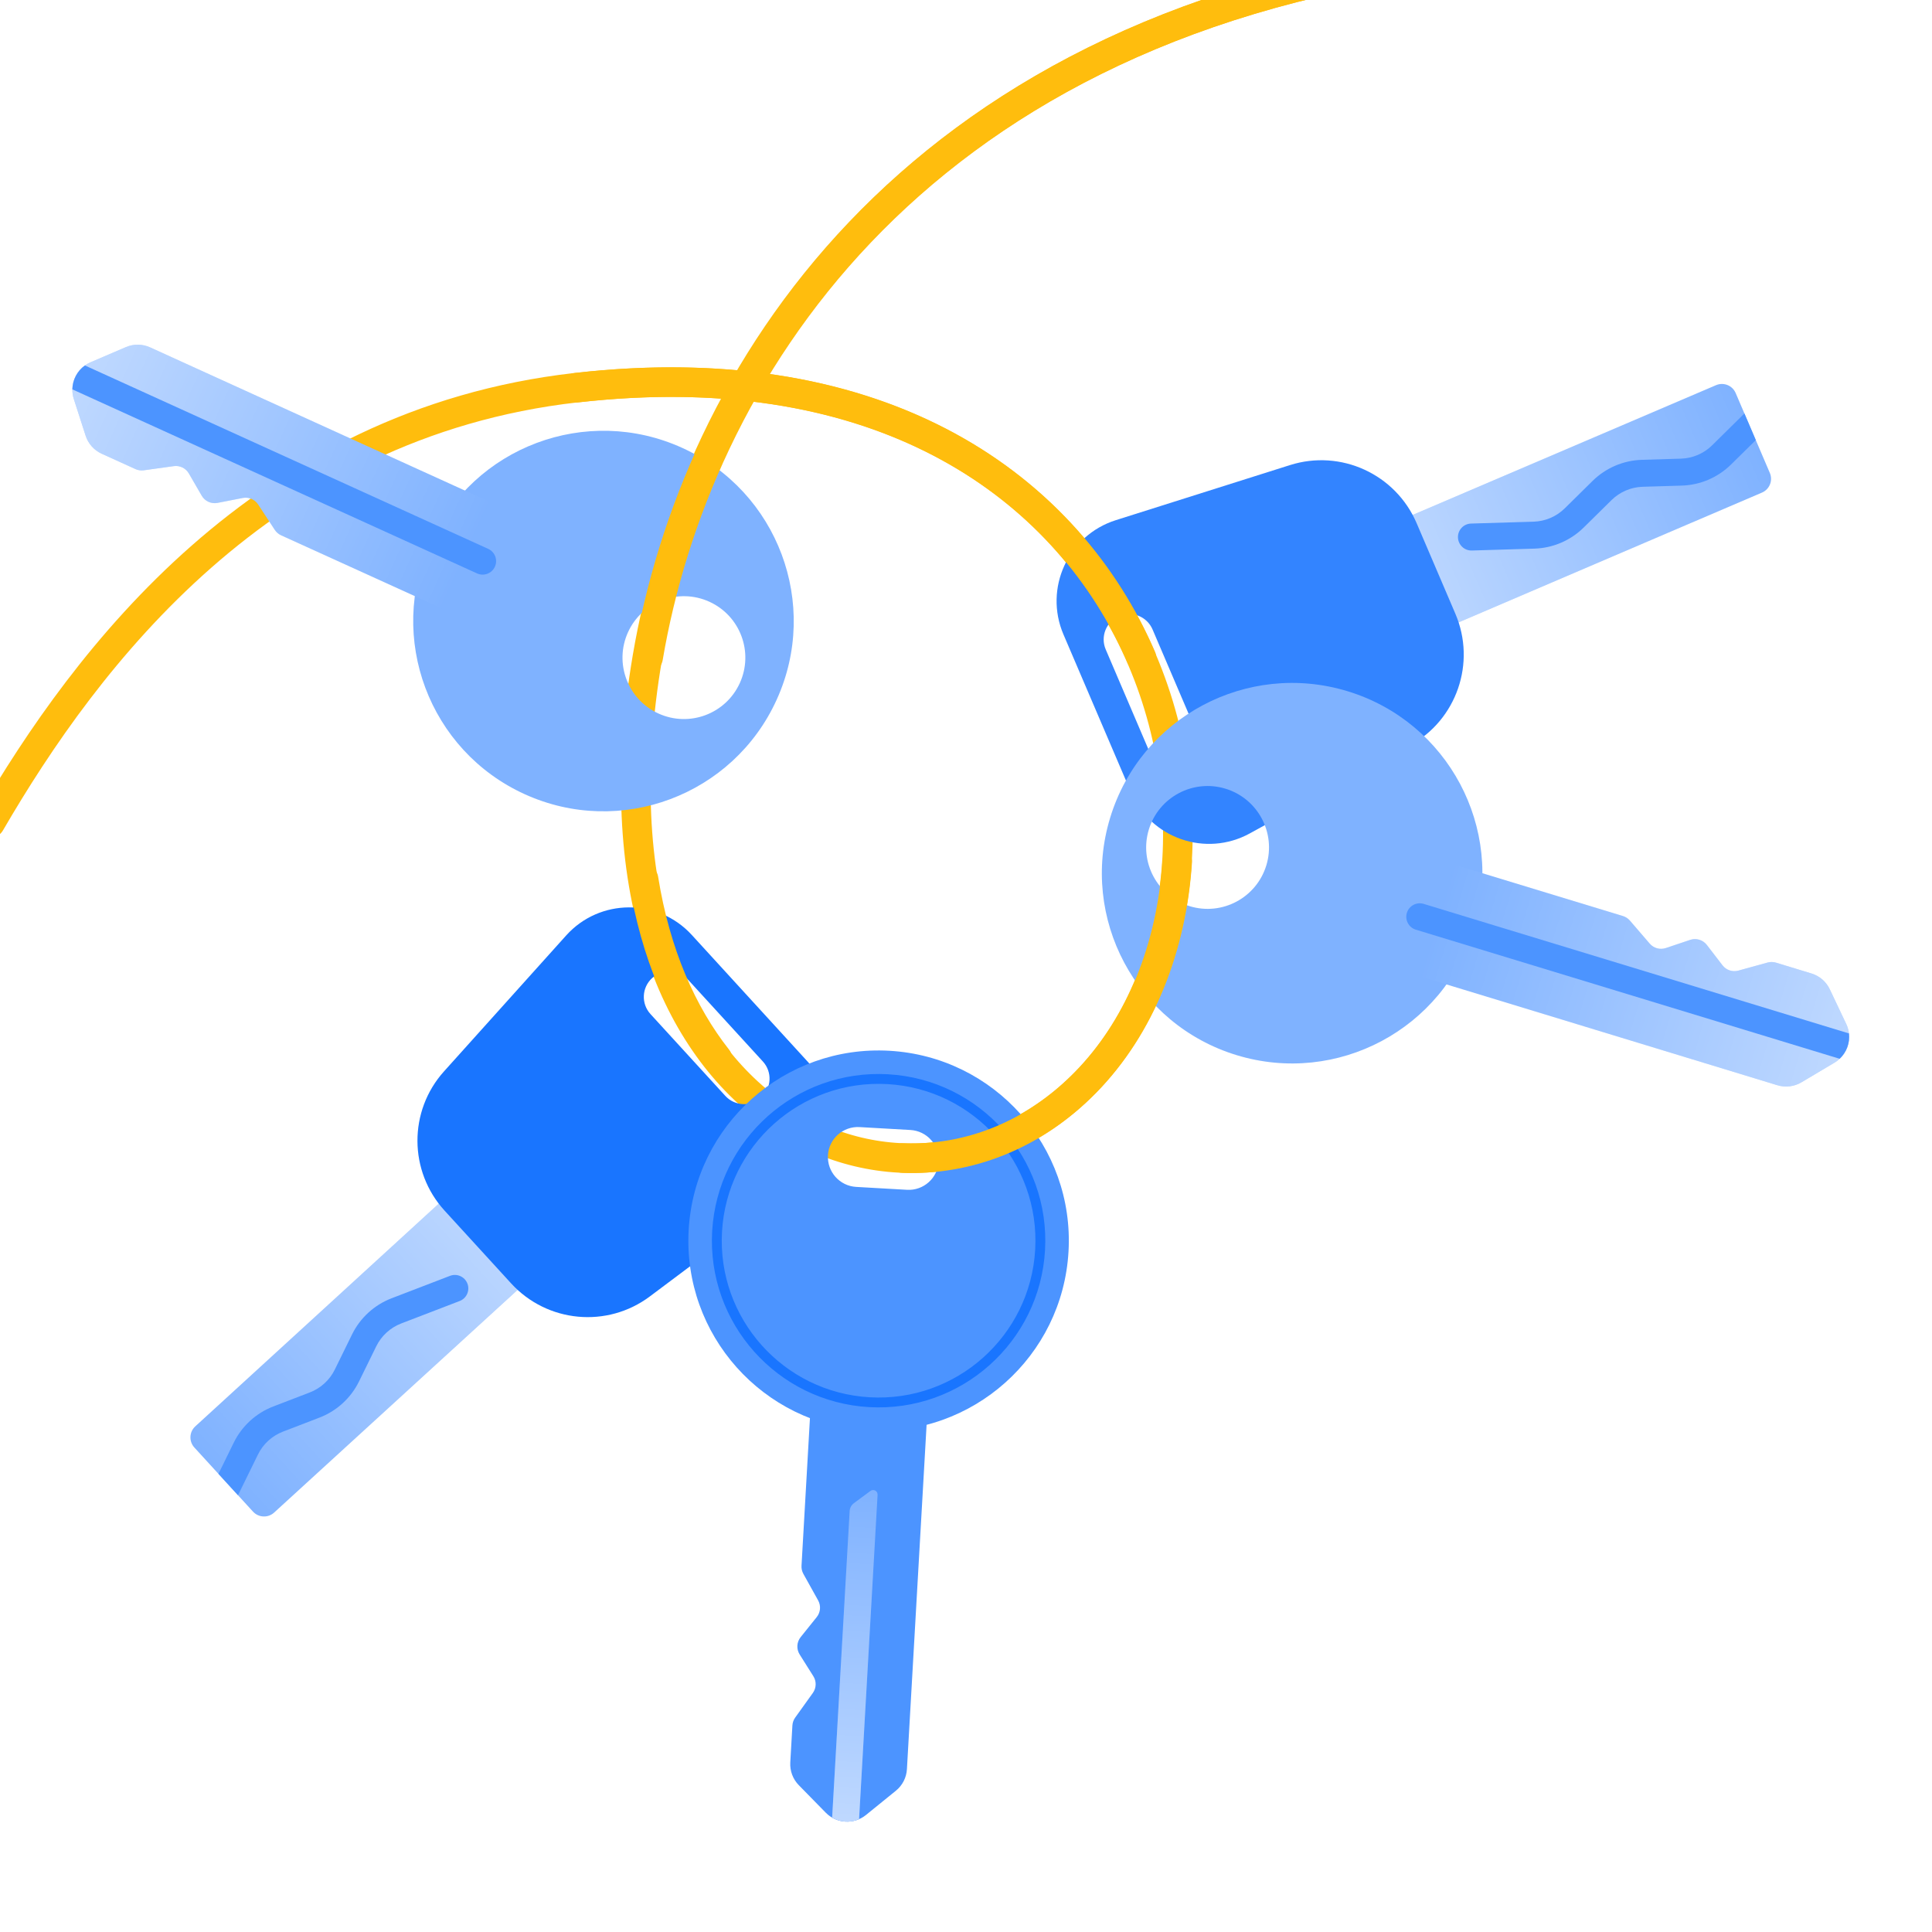 <svg width="392" height="392" viewBox="0 0 392 392" fill="none" xmlns="http://www.w3.org/2000/svg">
<rect x="0" y="0" width="392" height="392" fill="#333333" stroke="none"/>
<g clip-path="url(#clip0_21_1496)">
<rect width="392" height="392" fill="white"/>
<path d="M291 -8C183.506 6.527 140.872 77.32 131.347 133.426C115.478 226.904 184.125 256.479 220.245 219.588C262.426 176.507 235.666 65.138 116.833 78.664C53.208 85.905 17.503 133.426 -2 166.989" stroke="#FFBD0D" stroke-width="6" stroke-linecap="round"/>
<path fill-rule="evenodd" clip-rule="evenodd" d="M87.31 110.03C78.485 129.434 87.061 152.318 106.466 161.143C125.87 169.968 148.754 161.392 157.579 141.987C166.404 122.583 157.827 99.699 138.423 90.874C119.019 82.049 96.135 90.626 87.31 110.03ZM127.424 128.273C124.575 134.538 127.344 141.926 133.608 144.775C139.873 147.623 147.26 144.855 150.109 138.59C152.958 132.326 150.19 124.938 143.925 122.089C137.661 119.24 130.273 122.009 127.424 128.273Z" fill="#7FB2FF"/>
<path d="M89.571 123.411L99.385 101.833L30.455 70.484C28.897 69.776 27.113 69.757 25.541 70.432L18.366 73.512C15.484 74.749 14.016 77.976 14.978 80.961L17.372 88.393C17.896 90.022 19.083 91.354 20.641 92.063L27.491 95.178C28.015 95.416 28.596 95.501 29.167 95.422L35.267 94.575C36.491 94.404 37.697 94.993 38.316 96.062L40.927 100.575C41.577 101.697 42.866 102.283 44.139 102.035L49.256 101.038C50.469 100.802 51.705 101.323 52.381 102.358L55.752 107.512C56.067 107.994 56.513 108.377 57.038 108.615L89.571 123.411Z" fill="#7FB2FF"/>
<path d="M89.571 123.411L99.385 101.833L30.455 70.484C28.897 69.776 27.113 69.757 25.541 70.432L18.366 73.512C15.484 74.749 14.016 77.976 14.978 80.961L17.372 88.393C17.896 90.022 19.083 91.354 20.641 92.063L27.491 95.178C28.015 95.416 28.596 95.501 29.167 95.422L35.267 94.575C36.491 94.404 37.697 94.993 38.316 96.062L40.927 100.575C41.577 101.697 42.866 102.283 44.139 102.035L49.256 101.038C50.469 100.802 51.705 101.323 52.381 102.358L55.752 107.512C56.067 107.994 56.513 108.377 57.038 108.615L89.571 123.411Z" fill="url(#paint0_linear_21_1496)" fill-opacity="0.5"/>
<path fill-rule="evenodd" clip-rule="evenodd" d="M14.685 79.004L96.791 116.345C98.166 116.97 99.788 116.363 100.413 114.988C101.039 113.612 100.431 111.991 99.056 111.365L17.229 74.151C15.651 75.277 14.714 77.09 14.685 79.004Z" fill="#4C94FF"/>
<rect x="266.862" y="115.248" width="11.245" height="11.245" rx="5.622" transform="rotate(-113.159 266.862 115.248)" stroke="#3384FF"/>
<path d="M292.114 127.916C290.571 128.576 288.784 127.86 288.124 126.317L281.192 110.11C280.532 108.567 281.248 106.781 282.791 106.121L348.177 78.152C349.72 77.492 351.506 78.208 352.166 79.751L359.098 95.958C359.759 97.501 359.043 99.287 357.499 99.947L292.114 127.916Z" fill="#7FB2FF"/>
<path d="M292.114 127.916C290.571 128.576 288.784 127.86 288.124 126.317L281.192 110.11C280.532 108.567 281.248 106.781 282.791 106.121L348.177 78.152C349.72 77.492 351.506 78.208 352.166 79.751L359.098 95.958C359.759 97.501 359.043 99.287 357.499 99.947L292.114 127.916Z" fill="url(#paint1_linear_21_1496)" fill-opacity="0.5"/>
<path d="M295.818 109.047C295.772 107.537 296.96 106.276 298.469 106.231L311.159 105.848C313.535 105.777 315.796 104.809 317.489 103.141L323.132 97.578C325.808 94.94 329.382 93.411 333.138 93.298L341.058 93.059C343.434 92.988 345.695 92.02 347.388 90.352L353.938 83.894L356.249 89.297L351.228 94.247C348.552 96.885 344.978 98.414 341.223 98.527L333.303 98.766C330.926 98.838 328.665 99.805 326.972 101.474L321.33 107.036C318.654 109.674 315.08 111.203 311.324 111.316L298.634 111.699C297.124 111.744 295.863 110.557 295.818 109.047Z" fill="#4C94FF"/>
<path fill-rule="evenodd" clip-rule="evenodd" d="M286.066 151.265L253.572 169.104C244.659 173.986 233.476 170.115 229.476 160.762L215.775 128.733C211.775 119.38 216.699 108.619 226.385 105.546L261.728 94.368C272.049 91.093 283.174 96.197 287.437 106.163L295.292 124.526C299.555 134.492 295.562 146.063 286.066 151.265ZM224.351 131.779L233.195 152.457C234.318 155.08 237.354 156.297 239.977 155.175C242.601 154.053 243.818 151.017 242.696 148.393L233.851 127.716C232.729 125.092 229.692 123.875 227.069 124.997C224.445 126.119 223.228 129.156 224.351 131.779Z" fill="#3384FF"/>
<rect x="120.122" y="245.022" width="11.245" height="11.245" rx="5.622" transform="rotate(47.553 120.122 245.022)" stroke="#1975FF"/>
<path d="M92.103 241.406C93.342 240.273 95.264 240.359 96.397 241.597L108.293 254.605C109.426 255.843 109.341 257.766 108.102 258.898L55.625 306.895C54.386 308.028 52.464 307.942 51.331 306.704L39.435 293.697C38.302 292.458 38.388 290.536 39.626 289.403L92.103 241.406Z" fill="#7FB2FF"/>
<path d="M92.103 241.406C93.342 240.273 95.264 240.359 96.397 241.597L108.293 254.605C109.426 255.843 109.341 257.766 108.102 258.898L55.625 306.895C54.386 308.028 52.464 307.942 51.331 306.704L39.435 293.697C38.302 292.458 38.388 290.536 39.626 289.403L92.103 241.406Z" fill="url(#paint2_linear_21_1496)" fill-opacity="0.5"/>
<path d="M94.84 260.439C95.381 261.849 94.677 263.431 93.267 263.973L81.416 268.526C79.197 269.378 77.382 271.038 76.336 273.173L72.847 280.287C71.193 283.661 68.324 286.284 64.817 287.632L57.42 290.473C55.201 291.326 53.387 292.986 52.34 295.12L48.29 303.379L44.324 299.042L47.428 292.711C49.083 289.338 51.951 286.714 55.458 285.367L62.855 282.525C65.074 281.673 66.889 280.013 67.935 277.878L71.424 270.764C73.078 267.39 75.947 264.767 79.454 263.419L91.305 258.867C92.715 258.325 94.298 259.029 94.84 260.439Z" fill="#4C94FF"/>
<path fill-rule="evenodd" clip-rule="evenodd" d="M90.099 217.369L114.877 189.799C121.676 182.246 133.51 182.206 140.375 189.713L163.886 215.419C170.752 222.925 169.659 234.708 161.531 240.808L131.865 263.034C123.205 269.534 111.018 268.391 103.703 260.393L90.223 245.655C82.908 237.657 82.854 225.417 90.099 217.369ZM154.786 215.376L139.608 198.781C137.682 196.675 134.414 196.529 132.309 198.455C130.203 200.381 130.057 203.649 131.983 205.754L147.162 222.35C149.087 224.455 152.355 224.601 154.461 222.675C156.566 220.749 156.712 217.481 154.786 215.376Z" fill="#1975FF"/>
<path d="M164.561 283.829L188.228 285.18L184.014 358.96C183.917 360.669 183.103 362.257 181.774 363.335L175.71 368.253C173.274 370.229 169.735 370.026 167.54 367.787L162.075 362.21C160.877 360.987 160.25 359.317 160.347 357.609L160.776 350.096C160.809 349.521 161.005 348.967 161.34 348.499L164.928 343.493C165.648 342.489 165.688 341.148 165.029 340.103L162.25 335.692C161.559 334.595 161.64 333.18 162.451 332.169L165.715 328.103C166.488 327.139 166.601 325.803 166 324.723L163.006 319.341C162.726 318.838 162.594 318.265 162.627 317.69L164.561 283.829Z" fill="#4C94FF"/>
<path fill-rule="evenodd" clip-rule="evenodd" d="M176.065 290.27C197.347 291.485 215.585 275.218 216.8 253.936C218.016 232.654 201.749 214.416 180.467 213.201C159.185 211.985 140.947 228.252 139.731 249.534C138.516 270.816 154.783 289.054 176.065 290.27ZM190.446 235.688C190.637 232.337 188.075 229.465 184.724 229.273L174.407 228.684C171.056 228.493 168.184 231.054 167.992 234.406C167.801 237.757 170.363 240.629 173.714 240.821L184.031 241.41C187.382 241.601 190.254 239.04 190.446 235.688Z" fill="#4C94FF"/>
<circle cx="178.266" cy="251.735" r="32.823" transform="rotate(3.269 178.266 251.735)" stroke="#1975FF" stroke-width="2"/>
<path fill-rule="evenodd" clip-rule="evenodd" d="M173.251 304.995C172.744 305.371 172.43 305.953 172.394 306.583L168.841 368.797C170.505 369.758 172.539 369.875 174.302 369.109L178.061 303.292C178.105 302.52 177.229 302.047 176.608 302.508L173.251 304.995Z" fill="#7FB2FF"/>
<path fill-rule="evenodd" clip-rule="evenodd" d="M173.251 304.995C172.744 305.371 172.43 305.953 172.394 306.583L168.841 368.797C170.505 369.758 172.539 369.875 174.302 369.109L178.061 303.292C178.105 302.52 177.229 302.047 176.608 302.508L173.251 304.995Z" fill="url(#paint3_linear_21_1496)" fill-opacity="0.5"/>
<path fill-rule="evenodd" clip-rule="evenodd" d="M299.092 188.418C305.304 168.026 293.809 146.46 273.418 140.248C253.026 134.036 231.46 145.53 225.248 165.922C219.036 186.313 230.531 207.88 250.922 214.092C271.313 220.304 292.88 208.809 299.092 188.418ZM256.937 175.576C258.942 168.993 255.231 162.03 248.648 160.025C242.065 158.019 235.103 161.73 233.098 168.313C231.092 174.896 234.803 181.859 241.386 183.864C247.969 185.87 254.931 182.159 256.937 175.576Z" fill="#7FB2FF"/>
<path d="M295.101 175.447L288.193 198.123L360.629 220.191C362.266 220.689 364.038 220.475 365.508 219.6L372.219 215.608C374.914 214.005 375.947 210.614 374.604 207.78L371.258 200.725C370.525 199.178 369.175 198.013 367.538 197.514L360.34 195.321C359.789 195.154 359.201 195.146 358.646 195.299L352.709 196.936C351.517 197.265 350.246 196.839 349.492 195.86L346.313 191.727C345.522 190.7 344.167 190.287 342.938 190.699L337.995 192.357C336.823 192.75 335.53 192.394 334.724 191.457L330.708 186.788C330.332 186.351 329.84 186.03 329.289 185.862L295.101 175.447Z" fill="#7FB2FF"/>
<path d="M295.101 175.447L288.193 198.123L360.629 220.191C362.266 220.689 364.038 220.475 365.508 219.6L372.219 215.608C374.914 214.005 375.947 210.614 374.604 207.78L371.258 200.725C370.525 199.178 369.175 198.013 367.538 197.514L360.34 195.321C359.789 195.154 359.201 195.146 358.646 195.299L352.709 196.936C351.517 197.265 350.246 196.839 349.492 195.86L346.313 191.727C345.522 190.7 344.167 190.287 342.938 190.699L337.995 192.357C336.823 192.75 335.53 192.394 334.724 191.457L330.708 186.788C330.332 186.351 329.84 186.03 329.289 185.862L295.101 175.447Z" fill="url(#paint4_linear_21_1496)" fill-opacity="0.5"/>
<path fill-rule="evenodd" clip-rule="evenodd" d="M375.15 209.682L288.866 183.397C287.421 182.956 285.893 183.771 285.453 185.216C285.013 186.661 285.827 188.189 287.272 188.63L373.262 214.826C374.679 213.503 375.371 211.583 375.15 209.682Z" fill="#4C94FF"/>
<path d="M291 -8C183.609 6.527 141.016 77.32 131.5 133.426M117 78.664C179.786 71.51 216.844 99.29 231.593 133.426M238.855 174.845C237.738 192.145 231.416 208.237 220.312 219.588C209.737 230.4 196.371 235.502 183.156 234.961M145.547 214.795C138.383 205.698 132.992 193.541 130.569 178.352" stroke="#FFBD0D" stroke-width="6" stroke-linecap="round"/>
</g>
<defs>
<linearGradient id="paint0_linear_21_1496" x1="94.478" y1="112.622" x2="15.23" y2="76.581" gradientUnits="userSpaceOnUse">
<stop stop-color="white" stop-opacity="0"/>
<stop offset="1" stop-color="white"/>
</linearGradient>
<linearGradient id="paint1_linear_21_1496" x1="284.658" y1="118.213" x2="355.632" y2="87.855" gradientUnits="userSpaceOnUse">
<stop stop-color="white"/>
<stop offset="1" stop-color="white" stop-opacity="0"/>
</linearGradient>
<linearGradient id="paint2_linear_21_1496" x1="102.345" y1="248.101" x2="45.383" y2="300.2" gradientUnits="userSpaceOnUse">
<stop stop-color="white"/>
<stop offset="1" stop-color="white" stop-opacity="0"/>
</linearGradient>
<linearGradient id="paint3_linear_21_1496" x1="175.382" y1="302.224" x2="171.535" y2="369.601" gradientUnits="userSpaceOnUse">
<stop stop-color="white" stop-opacity="0"/>
<stop offset="1" stop-color="white"/>
</linearGradient>
<linearGradient id="paint4_linear_21_1496" x1="291.647" y1="186.785" x2="374.926" y2="212.156" gradientUnits="userSpaceOnUse">
<stop stop-color="white" stop-opacity="0"/>
<stop offset="1" stop-color="white"/>
</linearGradient>
<clipPath id="clip0_21_1496">
<rect width="392" height="392" fill="white"/>
</clipPath>
</defs>
</svg>
